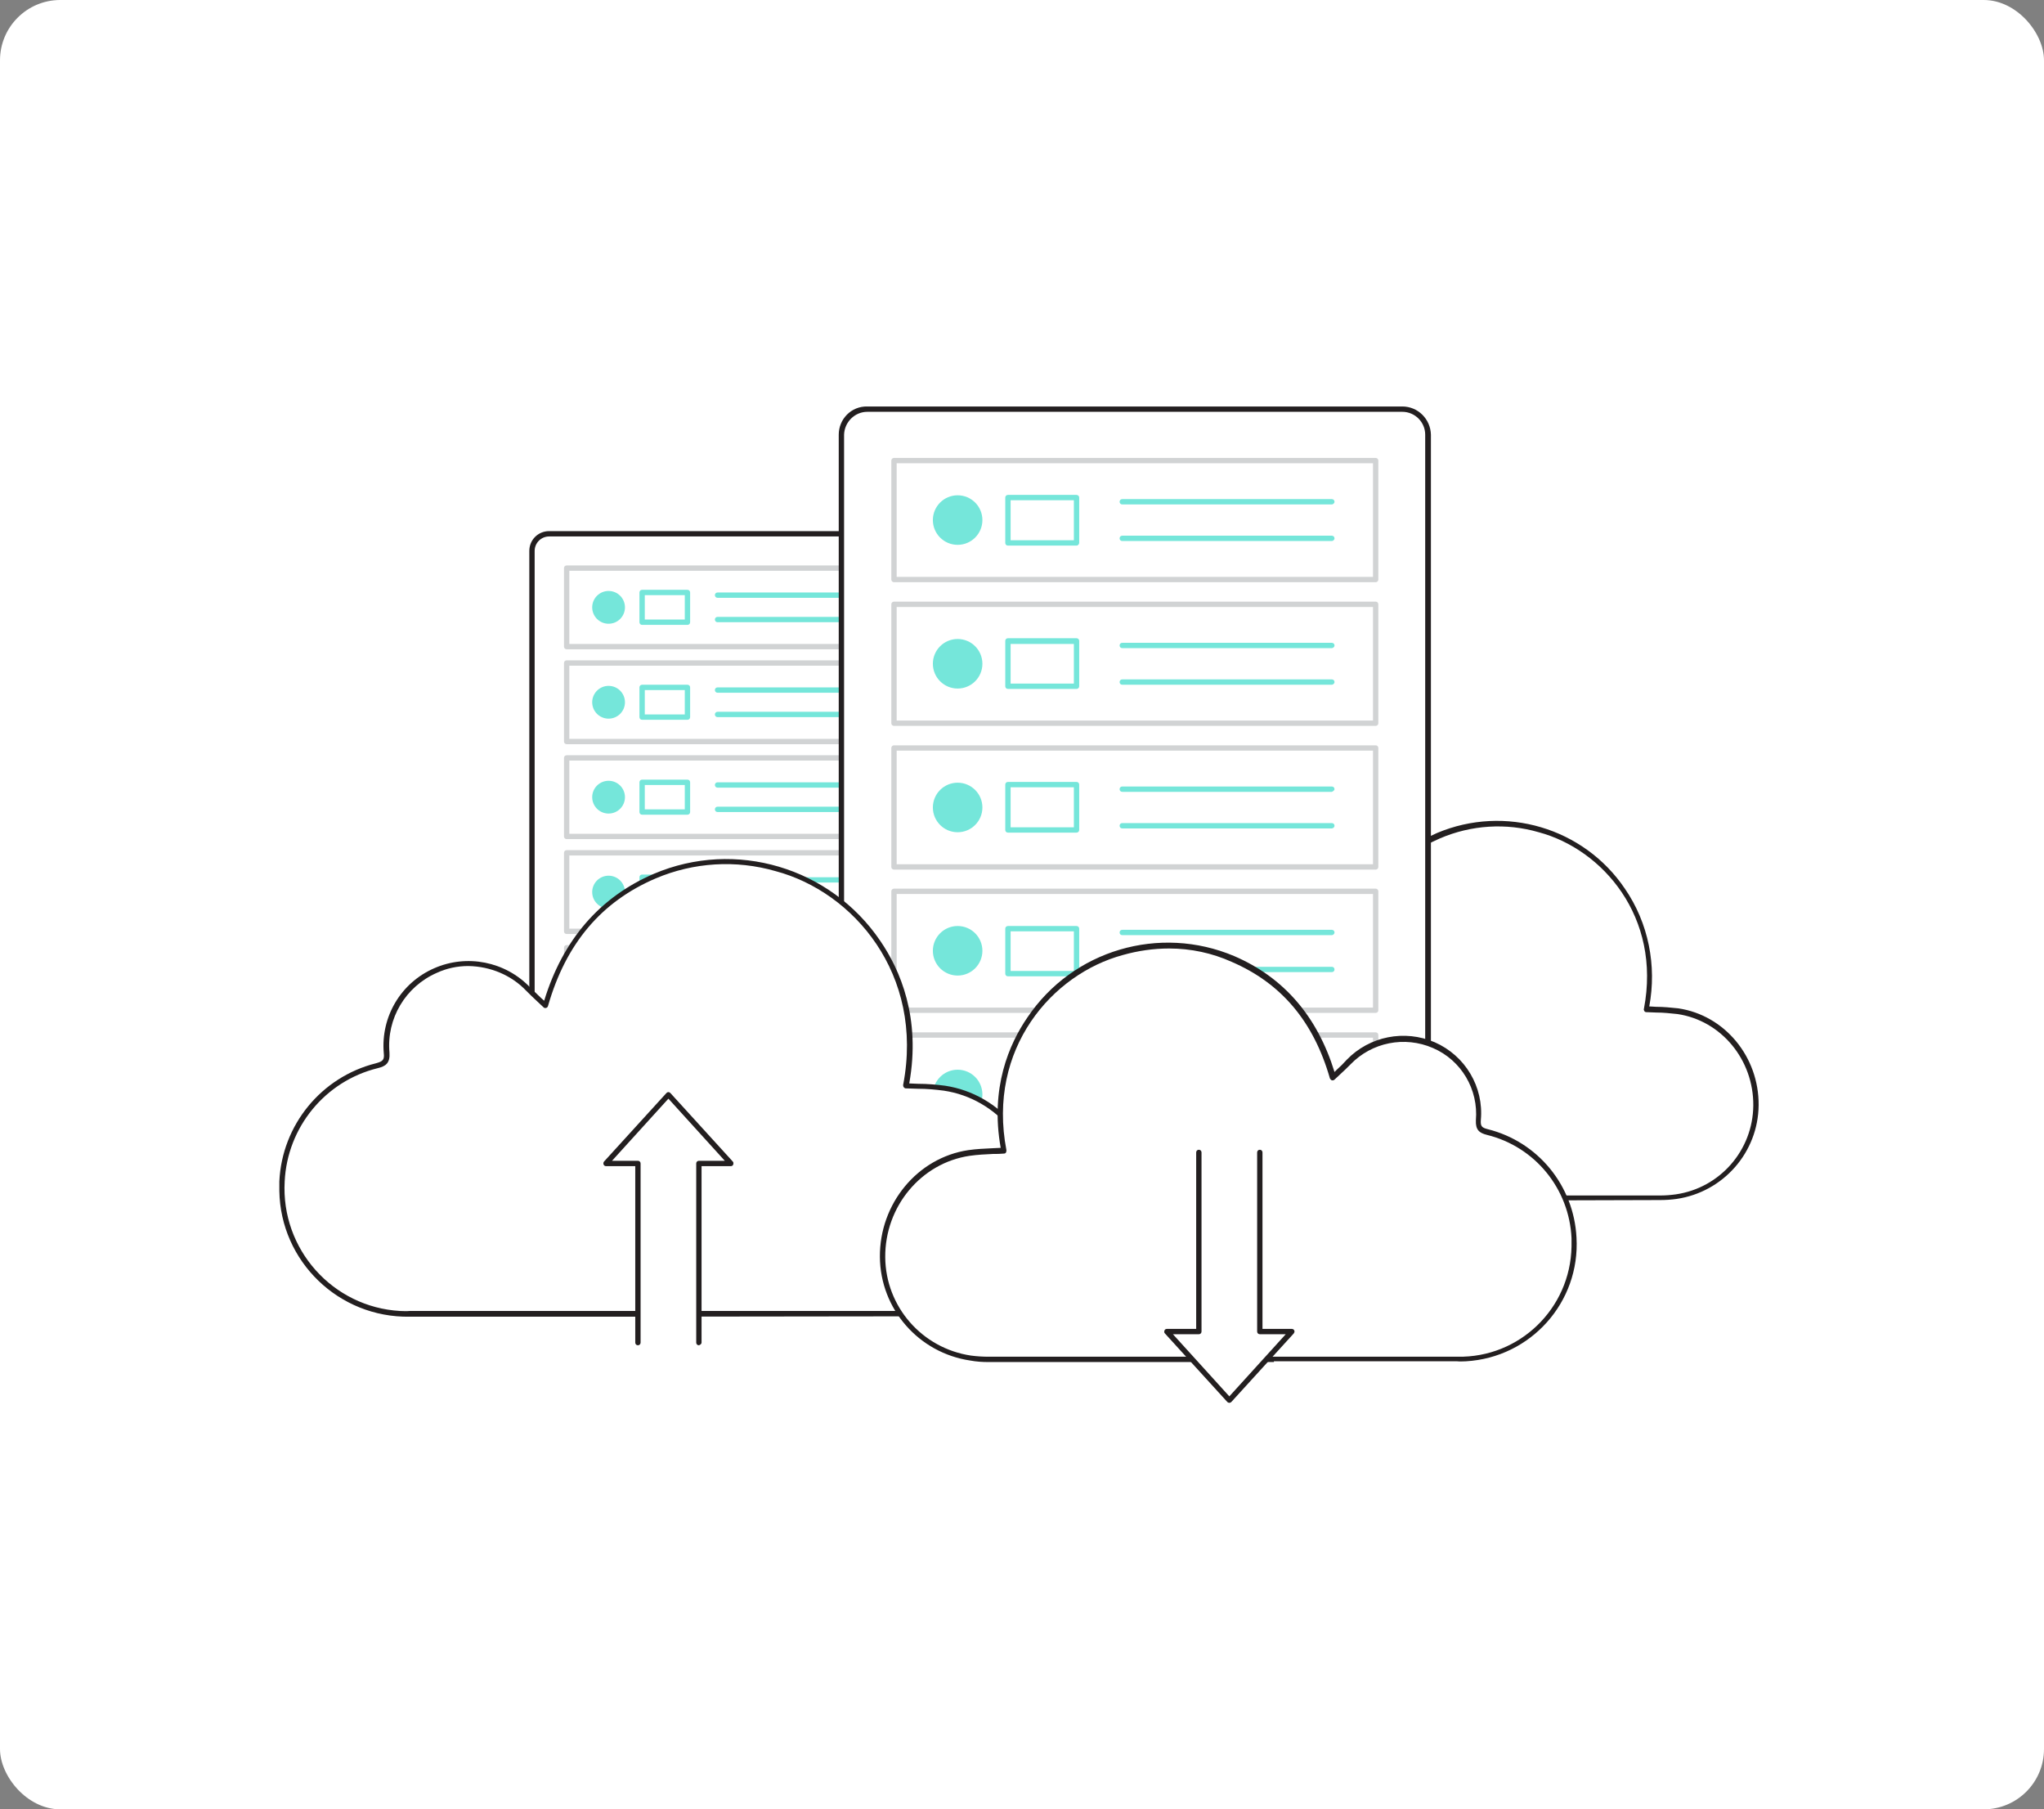 <svg width="339" height="300" viewBox="0 0 339 300" fill="none" xmlns="http://www.w3.org/2000/svg">
<rect x="0" y="0" width="339" height="300" fill="#808080" stroke="none"/>
<g clip-path="url(#clip0_23_845)">
<rect width="339" height="300" rx="10" fill="white"/>
<path d="M91.075 88.506H149.724C151.304 88.506 152.568 89.77 152.568 91.35V176.607C152.568 178.187 151.304 179.451 149.724 179.451H91.075C89.495 179.451 88.231 178.187 88.231 176.607V91.35C88.231 89.77 89.495 88.506 91.075 88.506Z" fill="white"/>
<path d="M149.724 179.894H91.075C89.242 179.894 87.788 178.44 87.788 176.607V91.35C87.788 89.518 89.242 88.064 91.075 88.064H149.724C151.557 88.064 153.01 89.518 153.01 91.35V176.67C152.947 178.44 151.494 179.894 149.724 179.894ZM91.075 88.949C89.747 88.949 88.673 90.023 88.673 91.35V176.67C88.673 177.998 89.747 179.072 91.075 179.072H149.724C151.051 179.072 152.126 177.998 152.126 176.67V91.35C152.126 90.023 151.051 88.949 149.724 88.949H91.075Z" fill="#231F20"/>
<path d="M146.817 94.194H93.982V107.214H146.817V94.194Z" fill="white"/>
<path d="M146.817 107.656H93.982C93.729 107.656 93.539 107.466 93.539 107.214V94.194C93.539 93.942 93.729 93.752 93.982 93.752H146.817C147.07 93.752 147.259 93.942 147.259 94.194V107.214C147.196 107.466 147.007 107.656 146.817 107.656ZM94.424 106.771H146.375V94.637H94.424V106.771Z" fill="#D1D3D4"/>
<path d="M100.934 103.422C102.435 103.422 103.651 102.205 103.651 100.704C103.651 99.203 102.435 97.986 100.934 97.986C99.433 97.986 98.216 99.203 98.216 100.704C98.216 102.205 99.433 103.422 100.934 103.422Z" fill="#75E6DA"/>
<path d="M141.95 99.124H119.009C118.756 99.124 118.566 98.934 118.566 98.681C118.566 98.429 118.756 98.239 119.009 98.239H141.95C142.203 98.239 142.393 98.429 142.393 98.681C142.393 98.934 142.203 99.124 141.95 99.124Z" fill="#75E6DA"/>
<path d="M141.95 103.169H119.009C118.756 103.169 118.566 102.979 118.566 102.726C118.566 102.474 118.756 102.284 119.009 102.284H141.95C142.203 102.284 142.393 102.474 142.393 102.726C142.393 102.979 142.203 103.169 141.95 103.169Z" fill="#75E6DA"/>
<path d="M114.016 103.611H106.495C106.243 103.611 106.053 103.422 106.053 103.169V98.239C106.053 97.986 106.243 97.797 106.495 97.797H114.016C114.269 97.797 114.459 97.986 114.459 98.239V103.169C114.459 103.422 114.269 103.611 114.016 103.611ZM106.938 102.726H113.574V98.682H106.938V102.726Z" fill="#75E6DA"/>
<path d="M146.817 109.931H93.982V122.95H146.817V109.931Z" fill="white"/>
<path d="M146.817 123.393H93.982C93.729 123.393 93.539 123.203 93.539 122.95V109.931C93.539 109.678 93.729 109.489 93.982 109.489H146.817C147.07 109.489 147.259 109.678 147.259 109.931V122.95C147.259 123.203 147.007 123.393 146.817 123.393ZM94.424 122.508H146.375V110.374H94.424V122.508Z" fill="#D1D3D4"/>
<path d="M100.934 119.158C102.435 119.158 103.651 117.942 103.651 116.441C103.651 114.94 102.435 113.723 100.934 113.723C99.433 113.723 98.216 114.94 98.216 116.441C98.216 117.942 99.433 119.158 100.934 119.158Z" fill="#75E6DA"/>
<path d="M141.95 114.861H119.009C118.756 114.861 118.566 114.671 118.566 114.418C118.566 114.166 118.756 113.976 119.009 113.976H141.95C142.203 113.976 142.393 114.166 142.393 114.418C142.393 114.671 142.203 114.861 141.95 114.861Z" fill="#75E6DA"/>
<path d="M141.95 118.906H119.009C118.756 118.906 118.566 118.716 118.566 118.463C118.566 118.21 118.756 118.021 119.009 118.021H141.95C142.203 118.021 142.393 118.21 142.393 118.463C142.393 118.716 142.203 118.906 141.95 118.906Z" fill="#75E6DA"/>
<path d="M114.016 119.348H106.495C106.243 119.348 106.053 119.158 106.053 118.906V113.976C106.053 113.723 106.243 113.534 106.495 113.534H114.016C114.269 113.534 114.459 113.723 114.459 113.976V118.906C114.459 119.158 114.269 119.348 114.016 119.348ZM106.938 118.463H113.574V114.418H106.938V118.463Z" fill="#75E6DA"/>
<path d="M146.817 125.668H93.982V138.687H146.817V125.668Z" fill="white"/>
<path d="M146.817 139.13H93.982C93.729 139.13 93.539 138.94 93.539 138.687V125.668C93.539 125.415 93.729 125.226 93.982 125.226H146.817C147.07 125.226 147.259 125.415 147.259 125.668V138.687C147.259 138.94 147.007 139.13 146.817 139.13ZM94.424 138.245H146.375V126.11H94.424V138.245Z" fill="#D1D3D4"/>
<path d="M100.934 134.895C102.435 134.895 103.651 133.678 103.651 132.178C103.651 130.677 102.435 129.46 100.934 129.46C99.433 129.46 98.216 130.677 98.216 132.178C98.216 133.678 99.433 134.895 100.934 134.895Z" fill="#75E6DA"/>
<path d="M141.95 130.598H119.009C118.756 130.598 118.566 130.408 118.566 130.155C118.566 129.902 118.756 129.713 119.009 129.713H141.95C142.203 129.713 142.393 129.902 142.393 130.155C142.393 130.408 142.203 130.598 141.95 130.598Z" fill="#75E6DA"/>
<path d="M141.95 134.642H119.009C118.756 134.642 118.566 134.453 118.566 134.2C118.566 133.947 118.756 133.758 119.009 133.758H141.95C142.203 133.758 142.393 133.947 142.393 134.2C142.393 134.453 142.203 134.642 141.95 134.642Z" fill="#75E6DA"/>
<path d="M114.016 135.085H106.495C106.243 135.085 106.053 134.895 106.053 134.642V129.713C106.053 129.46 106.243 129.27 106.495 129.27H114.016C114.269 129.27 114.459 129.46 114.459 129.713V134.642C114.459 134.895 114.269 135.085 114.016 135.085ZM106.938 134.2H113.574V130.155H106.938V134.2Z" fill="#75E6DA"/>
<path d="M146.817 141.405H93.982V154.424H146.817V141.405Z" fill="white"/>
<path d="M146.817 154.866H93.982C93.729 154.866 93.539 154.677 93.539 154.424V141.405C93.539 141.152 93.729 140.962 93.982 140.962H146.817C147.07 140.962 147.259 141.152 147.259 141.405V154.424C147.259 154.677 147.07 154.866 146.817 154.866ZM94.424 153.982H146.375V141.847H94.424V153.982Z" fill="#D1D3D4"/>
<path d="M100.934 150.632C102.435 150.632 103.651 149.415 103.651 147.914C103.651 146.413 102.435 145.197 100.934 145.197C99.433 145.197 98.216 146.413 98.216 147.914C98.216 149.415 99.433 150.632 100.934 150.632Z" fill="#75E6DA"/>
<path d="M141.95 146.334H119.009C118.756 146.334 118.566 146.145 118.566 145.892C118.566 145.639 118.756 145.45 119.009 145.45H141.95C142.203 145.45 142.393 145.639 142.393 145.892C142.393 146.145 142.203 146.334 141.95 146.334Z" fill="#75E6DA"/>
<path d="M141.95 150.379H119.009C118.756 150.379 118.566 150.19 118.566 149.937C118.566 149.684 118.756 149.494 119.009 149.494H141.95C142.203 149.494 142.393 149.684 142.393 149.937C142.393 150.19 142.203 150.379 141.95 150.379Z" fill="#75E6DA"/>
<path d="M114.016 150.822H106.495C106.243 150.822 106.053 150.632 106.053 150.379V145.45C106.053 145.197 106.243 145.007 106.495 145.007H114.016C114.269 145.007 114.459 145.197 114.459 145.45V150.379C114.459 150.632 114.269 150.822 114.016 150.822ZM106.938 149.937H113.574V145.892H106.938V149.937Z" fill="#75E6DA"/>
<path d="M146.817 157.142H93.982V170.161H146.817V157.142Z" fill="white"/>
<path d="M146.817 170.603H93.982C93.729 170.603 93.539 170.414 93.539 170.161V157.142C93.539 156.889 93.729 156.699 93.982 156.699H146.817C147.07 156.699 147.259 156.889 147.259 157.142V170.161C147.259 170.414 147.007 170.603 146.817 170.603ZM94.424 169.718H146.375V157.584H94.424V169.718Z" fill="#D1D3D4"/>
<path d="M100.934 166.369C102.435 166.369 103.651 165.152 103.651 163.651C103.651 162.15 102.435 160.934 100.934 160.934C99.433 160.934 98.216 162.15 98.216 163.651C98.216 165.152 99.433 166.369 100.934 166.369Z" fill="#75E6DA"/>
<path d="M141.95 162.071H119.009C118.756 162.071 118.566 161.882 118.566 161.629C118.566 161.376 118.756 161.186 119.009 161.186H141.95C142.203 161.186 142.393 161.376 142.393 161.629C142.393 161.882 142.203 162.071 141.95 162.071Z" fill="#75E6DA"/>
<path d="M141.95 166.116H119.009C118.756 166.116 118.566 165.926 118.566 165.674C118.566 165.421 118.756 165.231 119.009 165.231H141.95C142.203 165.231 142.393 165.421 142.393 165.674C142.393 165.926 142.203 166.116 141.95 166.116Z" fill="#75E6DA"/>
<path d="M114.016 166.558H106.495C106.243 166.558 106.053 166.369 106.053 166.116V161.186C106.053 160.934 106.243 160.744 106.495 160.744H114.016C114.269 160.744 114.459 160.934 114.459 161.186V166.116C114.459 166.369 114.269 166.558 114.016 166.558ZM106.938 165.737H113.574V161.692H106.938V165.737Z" fill="#75E6DA"/>
<path d="M223.541 156.383C222.657 155.498 221.898 154.803 221.14 154.108C217.79 150.695 212.734 149.684 208.373 151.58C203.949 153.476 201.232 158.026 201.674 162.83C201.737 163.967 201.358 164.346 200.347 164.599C191.12 167.001 185.558 176.481 187.96 185.708C189.982 193.355 196.934 198.727 204.834 198.664C228.345 198.664 251.792 198.664 275.302 198.664C276.187 198.664 277.072 198.601 278.02 198.474C285.541 197.337 291.165 190.89 291.229 183.306C291.292 175.533 285.793 168.834 278.273 167.696C276.566 167.443 274.797 167.443 273.027 167.317C275.997 151.706 265.696 140.33 255.268 137.55C249.769 135.97 243.892 136.349 238.583 138.561C230.683 141.974 225.88 148.167 223.541 156.383Z" fill="white"/>
<path d="M232.2 199.106H204.834C195.102 199.296 187.012 191.522 186.885 181.726C186.885 181.284 186.885 180.842 186.885 180.399C187.265 172.626 192.7 165.99 200.221 164.094C201.106 163.841 201.295 163.651 201.232 162.766C200.79 157.774 203.57 153.034 208.184 151.074C212.734 149.115 218.043 150.126 221.456 153.729C221.962 154.234 222.404 154.677 222.973 155.182L223.289 155.498C225.88 147.156 230.936 141.342 238.33 138.118C249.58 133.378 262.662 137.234 269.488 147.346C273.406 153.034 274.797 160.112 273.533 166.874C273.912 166.874 274.291 166.938 274.67 166.938C275.871 166.938 277.135 167.064 278.336 167.19C286.046 168.328 291.734 175.217 291.671 183.243C291.608 191.08 285.794 197.653 278.083 198.79C277.198 198.917 276.25 198.98 275.302 198.98L232.2 199.106ZM212.861 151.011C211.344 151.011 209.89 151.327 208.563 151.959C204.329 153.792 201.738 158.153 202.117 162.83C202.243 164.346 201.548 164.789 200.473 165.042C193.269 166.811 188.15 173.131 187.77 180.526C187.265 189.753 194.343 197.716 203.57 198.222C204.013 198.222 204.392 198.285 204.834 198.222C228.345 198.222 251.792 198.222 275.302 198.222C276.187 198.222 277.072 198.158 277.957 198.032C285.288 196.958 290.723 190.701 290.786 183.306C290.85 175.722 285.478 169.213 278.21 168.138C277.009 168.012 275.871 167.886 274.67 167.886L273.027 167.822C272.901 167.822 272.774 167.759 272.711 167.633C272.648 167.506 272.585 167.38 272.648 167.254C275.555 152.086 265.822 140.836 255.205 137.992C249.77 136.412 244.018 136.791 238.836 139.003C231.378 142.226 226.512 147.914 224.047 156.51C223.984 156.762 223.731 156.889 223.478 156.826C223.415 156.826 223.352 156.762 223.289 156.699L222.467 155.878C221.898 155.372 221.456 154.866 220.95 154.424C218.738 152.275 215.894 151.011 212.861 151.011Z" fill="#231F20"/>
<path d="M143.846 67.84H232.579C234.918 67.84 236.877 69.736 236.877 72.138V201.129C236.877 203.467 234.981 205.426 232.579 205.426H143.846C141.508 205.426 139.549 203.53 139.549 201.129V72.074C139.549 69.736 141.508 67.84 143.846 67.84Z" fill="white"/>
<path d="M232.579 205.806H143.846C141.255 205.806 139.106 203.72 139.106 201.066V72.074C139.106 69.483 141.192 67.334 143.846 67.398H232.579C235.17 67.398 237.256 69.483 237.319 72.074V201.066C237.319 203.72 235.17 205.806 232.579 205.806ZM143.846 68.282C141.761 68.282 140.054 69.989 139.991 72.074V201.129C139.991 203.214 141.698 204.921 143.846 204.921H232.579C234.665 204.921 236.371 203.214 236.371 201.129V72.074C236.371 69.989 234.665 68.282 232.579 68.282H143.846Z" fill="#231F20"/>
<path d="M228.155 76.372H148.271V96.09H228.155V76.372Z" fill="white"/>
<path d="M228.155 96.533H148.271C148.018 96.533 147.828 96.343 147.828 96.09V76.372C147.828 76.119 148.018 75.93 148.271 75.93H228.155C228.408 75.93 228.598 76.119 228.598 76.372V96.09C228.598 96.343 228.408 96.533 228.155 96.533ZM148.713 95.648H227.713V76.814H148.713V95.648Z" fill="#D1D3D4"/>
<path d="M158.825 90.339C161.094 90.339 162.933 88.5 162.933 86.231C162.933 83.962 161.094 82.123 158.825 82.123C156.556 82.123 154.717 83.962 154.717 86.231C154.717 88.5 156.556 90.339 158.825 90.339Z" fill="#75E6DA"/>
<path d="M220.887 83.64H186.127C185.874 83.64 185.685 83.45 185.685 83.198C185.685 82.945 185.874 82.755 186.127 82.755H220.887C221.14 82.755 221.33 82.945 221.33 83.198C221.33 83.45 221.077 83.64 220.887 83.64Z" fill="#75E6DA"/>
<path d="M220.887 89.707H186.127C185.874 89.707 185.685 89.518 185.685 89.265C185.685 89.012 185.874 88.822 186.127 88.822H220.887C221.14 88.822 221.33 89.012 221.33 89.265C221.33 89.518 221.077 89.707 220.887 89.707Z" fill="#75E6DA"/>
<path d="M178.543 90.466H167.167C166.914 90.466 166.725 90.276 166.725 90.023V82.502C166.725 82.25 166.914 82.06 167.167 82.06H178.543C178.796 82.06 178.986 82.25 178.986 82.502V90.023C178.986 90.213 178.796 90.466 178.543 90.466ZM167.61 89.581H178.101V82.945H167.61V89.581Z" fill="#75E6DA"/>
<path d="M228.155 100.198H148.271V119.917H228.155V100.198Z" fill="white"/>
<path d="M228.155 120.359H148.271C148.018 120.359 147.828 120.17 147.828 119.917V100.198C147.828 99.946 148.018 99.756 148.271 99.756H228.155C228.408 99.756 228.598 99.946 228.598 100.198V119.917C228.598 120.17 228.408 120.359 228.155 120.359ZM148.713 119.474H227.713V100.641H148.713V119.474Z" fill="#D1D3D4"/>
<path d="M158.825 114.166C161.094 114.166 162.933 112.326 162.933 110.058C162.933 107.789 161.094 105.95 158.825 105.95C156.556 105.95 154.717 107.789 154.717 110.058C154.717 112.326 156.556 114.166 158.825 114.166Z" fill="#75E6DA"/>
<path d="M220.887 107.466H186.127C185.874 107.466 185.685 107.277 185.685 107.024C185.685 106.771 185.874 106.582 186.127 106.582H220.887C221.14 106.582 221.33 106.771 221.33 107.024C221.33 107.277 221.077 107.466 220.887 107.466Z" fill="#75E6DA"/>
<path d="M220.887 113.534H186.127C185.874 113.534 185.685 113.344 185.685 113.091C185.685 112.838 185.874 112.649 186.127 112.649H220.887C221.14 112.649 221.33 112.838 221.33 113.091C221.33 113.344 221.077 113.534 220.887 113.534Z" fill="#75E6DA"/>
<path d="M178.543 114.229H167.167C166.914 114.229 166.725 114.039 166.725 113.786V106.266C166.725 106.013 166.914 105.823 167.167 105.823H178.543C178.796 105.823 178.986 106.013 178.986 106.266V113.786C178.986 114.039 178.796 114.229 178.543 114.229ZM167.61 113.344H178.101V106.771H167.61V113.344Z" fill="#75E6DA"/>
<path d="M228.155 124.025H148.271V143.743H228.155V124.025Z" fill="white"/>
<path d="M228.155 144.186H148.271C148.018 144.186 147.828 143.996 147.828 143.743V124.025C147.828 123.772 148.018 123.582 148.271 123.582H228.155C228.408 123.582 228.598 123.772 228.598 124.025V143.743C228.598 143.996 228.408 144.186 228.155 144.186ZM148.713 143.301H227.713V124.467H148.713V143.301Z" fill="#D1D3D4"/>
<path d="M158.825 137.992C161.094 137.992 162.933 136.153 162.933 133.884C162.933 131.615 161.094 129.776 158.825 129.776C156.556 129.776 154.717 131.615 154.717 133.884C154.717 136.153 156.556 137.992 158.825 137.992Z" fill="#75E6DA"/>
<path d="M220.887 131.293H186.127C185.874 131.293 185.685 131.103 185.685 130.85C185.685 130.598 185.874 130.408 186.127 130.408H220.887C221.14 130.408 221.33 130.598 221.33 130.85C221.33 131.04 221.077 131.23 220.887 131.293Z" fill="#75E6DA"/>
<path d="M220.887 137.36H186.127C185.874 137.36 185.685 137.17 185.685 136.918C185.685 136.665 185.874 136.475 186.127 136.475H220.887C221.14 136.475 221.33 136.665 221.33 136.918C221.33 137.17 221.077 137.36 220.887 137.36Z" fill="#75E6DA"/>
<path d="M178.543 138.055H167.167C166.914 138.055 166.725 137.866 166.725 137.613V130.092C166.725 129.839 166.914 129.65 167.167 129.65H178.543C178.796 129.65 178.986 129.839 178.986 130.092V137.613C178.986 137.866 178.796 138.055 178.543 138.055ZM167.61 137.17H178.101V130.534H167.61V137.17Z" fill="#75E6DA"/>
<path d="M228.155 147.788H148.271V167.506H228.155V147.788Z" fill="white"/>
<path d="M228.155 167.949H148.271C148.018 167.949 147.828 167.759 147.828 167.506V147.788C147.828 147.535 148.018 147.346 148.271 147.346H228.155C228.408 147.346 228.598 147.535 228.598 147.788V167.506C228.598 167.759 228.408 167.949 228.155 167.949ZM148.713 167.064H227.713V148.23H148.713V167.064Z" fill="#D1D3D4"/>
<path d="M158.825 161.755C161.094 161.755 162.933 159.916 162.933 157.647C162.933 155.378 161.094 153.539 158.825 153.539C156.556 153.539 154.717 155.378 154.717 157.647C154.717 159.916 156.556 161.755 158.825 161.755Z" fill="#75E6DA"/>
<path d="M220.887 155.056H186.127C185.874 155.056 185.685 154.866 185.685 154.614C185.685 154.361 185.874 154.171 186.127 154.171H220.887C221.14 154.171 221.33 154.361 221.33 154.614C221.33 154.866 221.077 155.056 220.887 155.056Z" fill="#75E6DA"/>
<path d="M220.887 161.186H186.127C185.874 161.186 185.685 160.997 185.685 160.744C185.685 160.491 185.874 160.302 186.127 160.302H220.887C221.14 160.302 221.33 160.491 221.33 160.744C221.33 160.997 221.14 161.186 220.887 161.186Z" fill="#75E6DA"/>
<path d="M178.543 161.882H167.167C166.914 161.882 166.725 161.692 166.725 161.439V153.982C166.725 153.729 166.914 153.539 167.167 153.539H178.543C178.796 153.539 178.986 153.729 178.986 153.982V161.502C178.986 161.692 178.796 161.882 178.543 161.882ZM167.61 160.997H178.101V154.424H167.61V160.997Z" fill="#75E6DA"/>
<path d="M228.155 171.614H148.271V191.333H228.155V171.614Z" fill="white"/>
<path d="M228.155 191.775H148.271C148.018 191.775 147.828 191.586 147.828 191.333V171.614C147.828 171.362 148.018 171.172 148.271 171.172H228.155C228.408 171.172 228.598 171.362 228.598 171.614V191.333C228.598 191.586 228.408 191.775 228.155 191.775ZM148.713 190.89H227.713V172.057H148.713V190.89Z" fill="#D1D3D4"/>
<path d="M158.825 185.582C161.094 185.582 162.933 183.742 162.933 181.474C162.933 179.205 161.094 177.366 158.825 177.366C156.556 177.366 154.717 179.205 154.717 181.474C154.717 183.742 156.556 185.582 158.825 185.582Z" fill="#75E6DA"/>
<path d="M220.887 178.882H186.127C185.874 178.882 185.685 178.693 185.685 178.44C185.685 178.187 185.874 177.998 186.127 177.998H220.887C221.14 177.998 221.33 178.187 221.33 178.44C221.33 178.693 221.077 178.882 220.887 178.882Z" fill="#75E6DA"/>
<path d="M220.887 185.013H186.127C185.874 185.013 185.685 184.823 185.685 184.57C185.685 184.318 185.874 184.128 186.127 184.128H220.887C221.14 184.128 221.33 184.318 221.33 184.57C221.33 184.76 221.077 184.95 220.887 185.013Z" fill="#75E6DA"/>
<path d="M178.543 185.708H167.167C166.914 185.708 166.725 185.518 166.725 185.266V177.745C166.725 177.492 166.914 177.302 167.167 177.302H178.543C178.796 177.302 178.986 177.492 178.986 177.745V185.266C178.986 185.455 178.796 185.708 178.543 185.708ZM167.61 184.823H178.101V178.187H167.61V184.823Z" fill="#75E6DA"/>
<path d="M90.506 166.748C89.431 165.674 88.483 164.852 87.662 164.03C83.68 159.859 77.487 158.658 72.241 160.934C66.869 163.272 63.646 168.77 64.151 174.522C64.278 175.912 63.835 176.354 62.508 176.67C53.597 178.946 47.214 186.719 46.771 195.883C46.329 208.207 55.556 217.877 67.943 217.877C96.32 217.877 124.697 217.877 153.074 217.877C154.148 217.877 155.286 217.814 156.36 217.624C165.461 216.234 172.223 208.523 172.35 199.296C172.476 189.942 165.777 181.79 156.676 180.462C154.591 180.146 152.442 180.146 150.356 180.02C153.959 161.186 141.508 147.409 128.868 143.996C121.979 142.163 115.28 142.416 108.707 145.26C99.101 149.368 93.413 156.826 90.506 166.748Z" fill="white"/>
<path d="M101.566 218.319H67.943C56.188 218.509 46.519 209.155 46.329 197.463C46.329 196.958 46.329 196.389 46.329 195.883C46.771 186.53 53.281 178.566 62.382 176.291C63.519 175.975 63.772 175.722 63.646 174.585C63.14 168.581 66.49 162.956 71.988 160.554C77.423 158.153 83.806 159.417 87.915 163.714C88.483 164.283 89.115 164.852 89.747 165.484L90.253 165.926C93.35 155.814 99.48 148.736 108.454 144.881C121.979 139.13 137.716 143.806 145.995 156.004C149.282 160.807 152.758 168.77 150.798 179.641L152.315 179.704C153.769 179.704 155.286 179.83 156.739 180.02C165.966 181.41 172.855 189.69 172.792 199.296C172.666 208.713 165.714 216.676 156.423 218.003C155.349 218.13 154.211 218.256 153.137 218.256L101.566 218.319ZM77.676 160.175C75.843 160.175 74.074 160.554 72.43 161.313C67.248 163.588 64.088 168.897 64.594 174.522C64.72 176.291 63.962 176.797 62.635 177.113C53.913 179.262 47.656 186.909 47.214 195.883C46.582 207.133 55.177 216.739 66.363 217.371C66.869 217.371 67.374 217.434 67.88 217.371C96.257 217.371 124.634 217.371 153.01 217.371C154.085 217.371 155.159 217.308 156.234 217.118C165.145 215.791 171.718 208.207 171.844 199.233C171.97 190.069 165.398 182.169 156.55 180.842C155.096 180.652 153.706 180.526 152.252 180.526C151.557 180.526 150.925 180.462 150.23 180.462C149.977 180.462 149.787 180.21 149.787 179.957C149.787 179.957 149.787 179.957 149.787 179.894C153.326 161.502 141.508 147.851 128.615 144.438C122.042 142.542 115.027 142.985 108.77 145.639C99.733 149.494 93.855 156.446 90.885 166.811C90.822 167.064 90.569 167.19 90.316 167.127C90.253 167.127 90.19 167.064 90.126 167.001L89.115 166.053C88.42 165.421 87.851 164.852 87.282 164.283C84.818 161.692 81.342 160.238 77.676 160.175Z" fill="#231F20"/>
<path d="M115.912 222.617V192.913H121.221L110.856 181.537L100.491 192.913H105.8V222.617" fill="white"/>
<path d="M115.912 223.059C115.659 223.059 115.47 222.87 115.47 222.617V192.913C115.47 192.66 115.659 192.47 115.912 192.47H120.21L110.856 182.169L101.502 192.47H105.8C106.053 192.47 106.242 192.66 106.242 192.913V222.617C106.242 222.87 106.053 223.059 105.8 223.059C105.547 223.059 105.358 222.87 105.358 222.617V193.355H100.491C100.302 193.355 100.175 193.229 100.112 193.102C100.049 192.913 100.049 192.786 100.175 192.597L110.54 181.221C110.73 181.031 110.982 181.031 111.172 181.221L121.537 192.597C121.663 192.723 121.663 192.913 121.6 193.102C121.537 193.292 121.347 193.355 121.221 193.355H116.354V222.617C116.354 222.806 116.165 222.996 115.912 223.059Z" fill="#231F20"/>
<path d="M204.518 159.038C198.704 156.573 192.194 156.13 186.127 157.9C174.625 160.997 163.186 173.574 166.472 190.827C164.513 190.954 162.554 190.954 160.658 191.206C152.378 192.47 146.248 199.865 146.374 208.46C146.501 216.866 152.694 223.944 160.974 225.208C161.985 225.334 162.933 225.398 163.944 225.398C189.856 225.398 215.831 225.398 241.743 225.398C252.993 225.398 261.525 216.55 261.082 205.3C260.64 196.958 254.826 189.816 246.736 187.73C245.535 187.414 245.156 187.035 245.282 185.771C245.725 180.462 242.754 175.47 237.888 173.321C233.085 171.235 227.397 172.373 223.794 176.165C222.973 176.923 222.151 177.745 221.203 178.693C218.486 169.592 213.24 162.766 204.518 159.038Z" fill="white"/>
<path d="M211.281 225.84H163.944C162.933 225.84 161.922 225.777 160.911 225.587C152.379 224.323 145.995 217.055 145.932 208.397C145.869 199.612 152.126 191.965 160.595 190.701C161.922 190.511 163.249 190.448 164.639 190.385L165.967 190.322C164.197 180.399 167.357 173.131 170.391 168.707C177.911 157.521 192.321 153.286 204.708 158.532C212.924 162.071 218.486 168.518 221.33 177.745L221.709 177.366C222.341 176.797 222.847 176.291 223.352 175.722C227.144 171.804 232.959 170.666 237.951 172.815C243.007 175.027 246.104 180.21 245.599 185.708C245.535 186.719 245.725 186.972 246.736 187.225C255.079 189.31 261.019 196.578 261.462 205.174C262.094 215.918 253.878 225.082 243.134 225.714C242.628 225.714 242.186 225.777 241.68 225.714H211.281V225.84ZM193.901 157.268C191.31 157.268 188.719 157.647 186.254 158.342C174.499 161.502 163.691 173.89 166.915 190.701C166.915 190.827 166.915 190.954 166.851 191.08C166.788 191.206 166.662 191.27 166.535 191.27C165.903 191.333 165.335 191.333 164.703 191.333C163.375 191.396 162.111 191.459 160.784 191.649C152.758 192.85 146.754 200.054 146.817 208.46C146.88 216.676 152.947 223.565 161.037 224.766C161.985 224.892 162.996 224.955 163.944 224.955C189.856 224.955 215.831 224.955 241.743 224.955C251.982 225.145 260.451 216.992 260.64 206.69C260.64 206.248 260.64 205.742 260.64 205.3C260.261 197.084 254.573 190.132 246.61 188.173C245.346 187.857 244.714 187.351 244.777 185.771C245.219 180.652 242.375 175.786 237.635 173.763C232.959 171.741 227.523 172.815 223.984 176.481C223.415 177.05 222.91 177.555 222.278 178.124L221.33 179.009C221.203 179.135 221.077 179.135 220.887 179.135C220.761 179.072 220.635 178.946 220.571 178.819C217.854 169.339 212.482 163.019 204.266 159.48C201.043 158.026 197.503 157.268 193.901 157.268Z" fill="#231F20"/>
<path d="M198.831 191.08V220.784H193.585L203.887 232.16L214.251 220.784H208.943V191.08" fill="white"/>
<path d="M203.886 232.602C203.76 232.602 203.634 232.539 203.57 232.476L193.206 221.1C193.016 220.91 193.079 220.658 193.206 220.468C193.269 220.405 193.395 220.342 193.522 220.342H198.388V191.08C198.388 190.827 198.578 190.638 198.83 190.638C199.083 190.638 199.273 190.827 199.273 191.08V220.784C199.273 221.037 199.083 221.226 198.83 221.226H194.533L203.886 231.528L213.24 221.226H208.942C208.69 221.226 208.5 221.037 208.5 220.784V191.08C208.5 190.827 208.69 190.638 208.942 190.638C209.195 190.638 209.385 190.827 209.385 191.08V220.342H214.251C214.504 220.342 214.694 220.531 214.694 220.784C214.694 220.91 214.63 220.974 214.567 221.1L204.202 232.476C204.139 232.539 204.013 232.602 203.886 232.602Z" fill="#231F20"/>
</g>
<defs>
<clipPath id="clip0_23_845">
<rect width="339" height="300" fill="white"/>
</clipPath>
</defs>
</svg>
